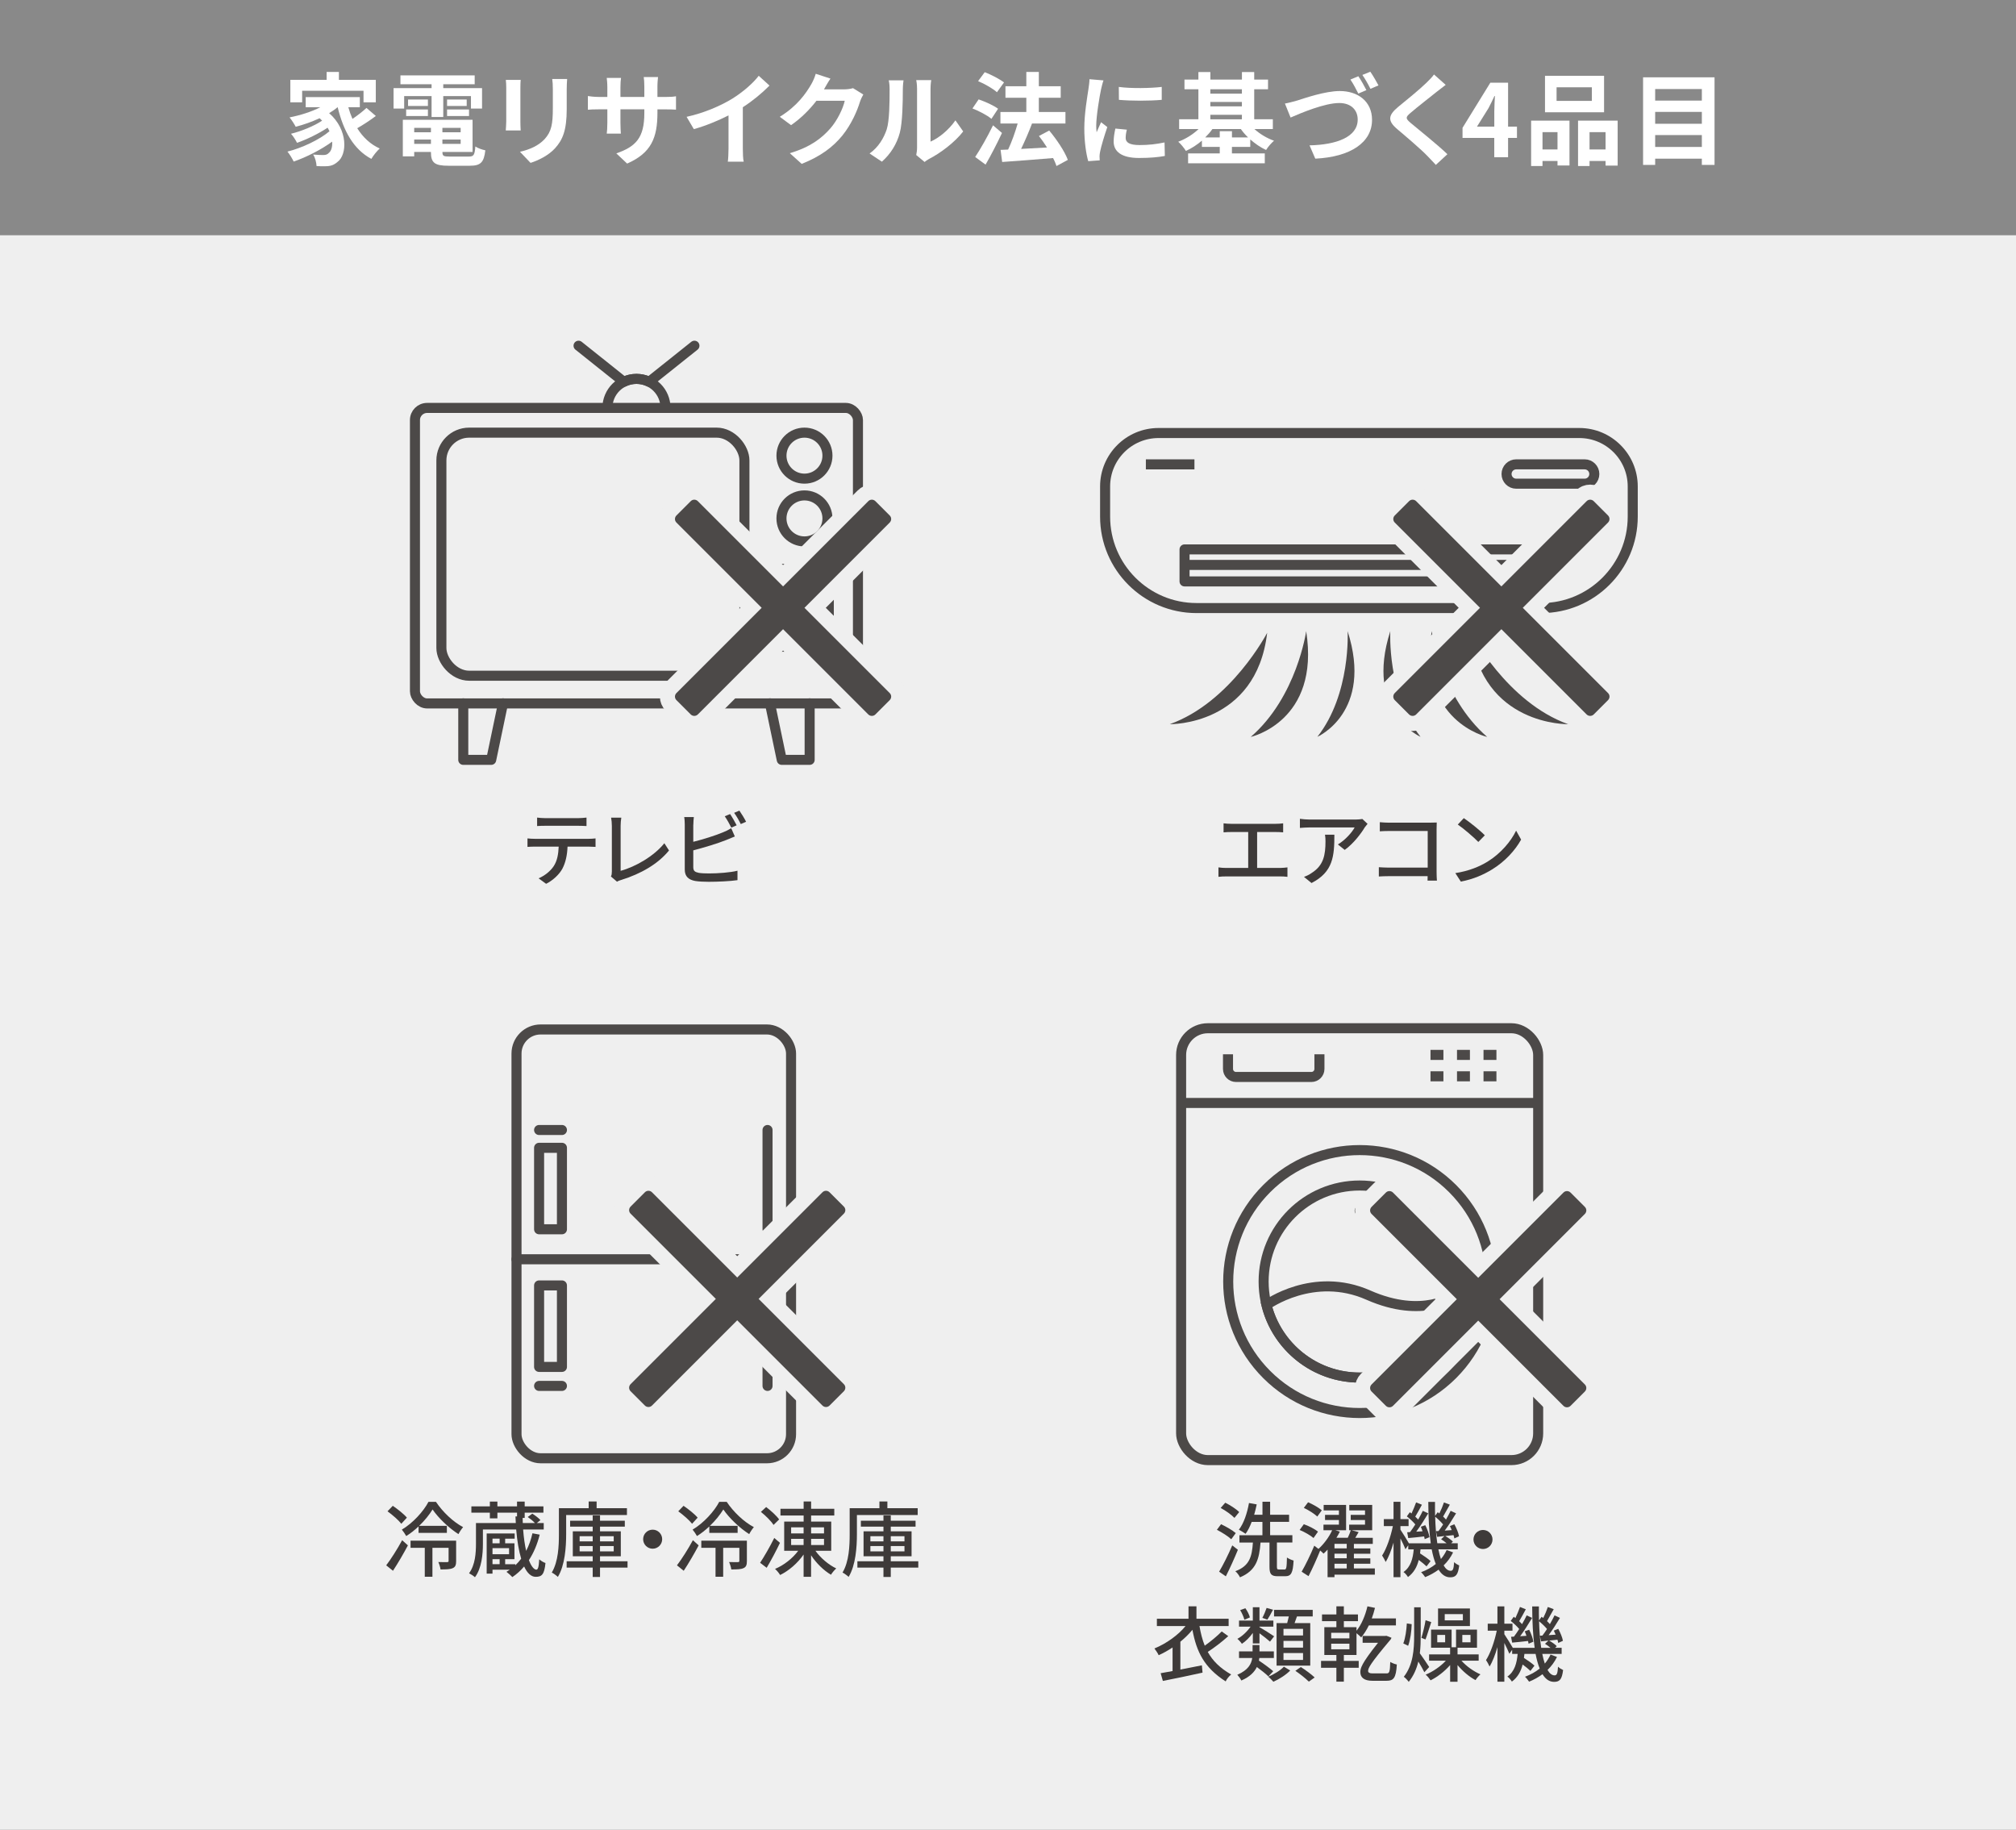 <?xml version="1.0" encoding="UTF-8"?><svg id="_レイヤー_2" xmlns="http://www.w3.org/2000/svg" viewBox="0 0 540 490"><rect x="0" y="0" width="540" height="490" fill="#808080" stroke="none"/><defs><style>.cls-1{fill:#fff;}.cls-2{stroke-miterlimit:10;}.cls-2,.cls-3,.cls-4{stroke:#4c4948;stroke-width:2.69px;}.cls-2,.cls-3,.cls-4,.cls-5{fill:none;}.cls-6{fill:#3e3a39;}.cls-3{stroke-linecap:round;}.cls-3,.cls-4{stroke-linejoin:round;}.cls-7{fill:#898989;}.cls-8{fill:#4c4948;}.cls-9{fill:#efefef;}.cls-5{stroke:#efefef;stroke-width:8.07px;}</style></defs><g id="_レイヤー_1-2"><rect class="cls-7" y="0" width="540" height="63"/><g><path class="cls-1" d="M100.66,31.07c-1.54,1.16-3.4,2.38-4.97,3.27,1.49,2.38,3.48,4.29,6.02,5.43-.7,.62-1.73,1.89-2.24,2.78-4.8-2.56-7.48-7.53-9.02-13.82h-.05c-.67,.57-1.43,1.08-2.24,1.57,5.1,4.43,4.89,11.15,2.21,13.09-1,.86-1.89,1.13-3.29,1.13-.67,.03-1.51,0-2.29-.05-.05-.89-.32-2.19-.92-3.08,1.03,.08,1.89,.13,2.59,.13s1.19-.08,1.62-.57c.62-.49,1-1.59,.89-3.02-2.94,2.16-6.94,4.18-10.31,5.34-.38-.81-1.08-1.97-1.67-2.67,3.89-.97,8.58-3.18,11.26-5.45-.16-.32-.32-.65-.51-.95-2.29,1.54-5.61,3.16-8.18,4.05-.35-.7-1.03-1.81-1.62-2.43,2.73-.65,6.32-2.13,8.34-3.51-.22-.22-.43-.43-.67-.65-2.05,.95-4.26,1.73-6.4,2.29-.32-.62-1.13-1.89-1.65-2.51,2.89-.57,5.88-1.51,8.26-2.73h-3.94v-2.7h14.5v2.7h-3.08c.3,1.08,.67,2.13,1.11,3.13,1.35-.92,2.78-2.02,3.75-2.94l2.51,2.16Zm-19.73-3.67h-3.16v-6.02h9.72v-2.11h3.29v2.11h9.88v6.02h-3.29v-3.1h-16.44v3.1Z"/><path class="cls-1" d="M108.25,29.08h-2.83v-5.48h10.18v-1.03h-8.34v-2.38h19.89v2.38h-8.42v1.03h10.39v5.48h-2.97v-3.35h-7.42v5.61h-3.13v-5.61h-7.34v3.35Zm17.3,12.85c1.35,0,1.59-.41,1.78-2.7,.65,.46,1.86,.86,2.67,1.03-.38,3.24-1.24,4.13-4.18,4.13h-5.67c-3.7,0-4.72-.78-4.72-3.62v-.08h-4.48v1.19h-3.05v-9.8h18.68v8.61h-8.07v.08c0,1,.3,1.16,1.94,1.16h5.1Zm-16.76-12.61h5.83v1.75h-5.83v-1.75Zm5.83-.94h-5.32v-1.73h5.32v1.73Zm-3.67,5.86v1.19h4.48v-1.19h-4.48Zm4.48,4.29v-1.16h-4.48v1.16h4.48Zm7.96-4.29h-4.89v1.19h4.89v-1.19Zm0,4.29v-1.16h-4.89v1.16h4.89Zm1.62-11.88v1.73h-5.26v-1.73h5.26Zm-5.26,2.67h5.88v1.75h-5.88v-1.75Z"/><path class="cls-1" d="M139.47,21.41c-.05,.59-.08,1.19-.08,2.05v9.12c0,.67,.03,1.73,.08,2.35h-4c.03-.51,.13-1.57,.13-2.38v-9.1c0-.51-.03-1.46-.11-2.05h3.97Zm12.44-.24c-.05,.76-.11,1.62-.11,2.7v5.34c0,5.8-1.13,8.29-3.13,10.5-1.78,1.97-4.59,3.29-6.56,3.91l-2.83-2.97c2.7-.62,4.97-1.65,6.61-3.4,1.83-2.02,2.19-4.05,2.19-8.26v-5.13c0-1.08-.05-1.94-.16-2.7h3.99Z"/><path class="cls-1" d="M178.1,25.97c1.43,0,2.24-.05,2.97-.19v3.59c-.59-.05-1.54-.08-2.97-.08h-2v.89c0,6.69-1.62,10.77-8.12,13.63l-2.89-2.73c5.21-1.81,7.5-4.16,7.5-10.77v-1.03h-6.4v3.67c0,1.19,.08,2.29,.11,2.83h-3.78c.08-.54,.16-1.62,.16-2.83v-3.67h-2.29c-1.35,0-2.32,.05-2.92,.11v-3.67c.49,.08,1.57,.24,2.92,.24h2.29v-2.67c0-1.03-.11-1.92-.16-2.43h3.83c-.08,.51-.16,1.38-.16,2.46v2.65h6.4v-2.83c0-1.08-.08-1.97-.16-2.51h3.83c-.05,.54-.16,1.43-.16,2.51v2.83h2Z"/><path class="cls-1" d="M198.97,39.76c0,1.19,.05,2.86,.24,3.54h-4.26c.11-.65,.19-2.35,.19-3.54v-8.85c-2.78,1.4-6.15,2.81-9.29,3.67l-1.94-3.29c4.72-1.03,9.26-3.02,12.28-4.89,2.73-1.7,5.53-4.1,7.04-6.1l2.89,2.62c-2.05,2.05-4.48,4.08-7.15,5.8v11.04Z"/><path class="cls-1" d="M231.24,25.32c-.3,.51-.67,1.27-.89,1.94-.73,2.4-2.27,5.99-4.7,9.02-2.56,3.13-5.83,5.59-10.91,7.61l-3.18-2.86c5.53-1.65,8.53-3.99,10.88-6.67,1.84-2.11,3.4-5.34,3.83-7.37h-7.58c-1.81,2.35-4.16,4.72-6.8,6.53l-3.02-2.24c4.72-2.89,7.07-6.37,8.42-8.69,.4-.67,.97-1.92,1.21-2.83l3.94,1.29c-.65,.95-1.32,2.16-1.65,2.75l-.08,.13h5.43c.84,0,1.73-.13,2.35-.32l2.75,1.7Z"/><path class="cls-1" d="M232.92,41.11c2.38-1.67,3.83-4.16,4.59-6.45,.75-2.32,.78-7.42,.78-10.69,0-1.08-.08-1.81-.24-2.46h3.97c-.03,.11-.19,1.32-.19,2.43,0,3.18-.08,8.88-.81,11.61-.81,3.05-2.48,5.7-4.8,7.75l-3.29-2.19Zm12.5,.41c.11-.51,.22-1.27,.22-2v-15.74c0-1.21-.19-2.24-.22-2.32h4.02c-.03,.08-.19,1.13-.19,2.35v14.12c2.19-.95,4.86-3.08,6.67-5.7l2.08,2.97c-2.24,2.92-6.13,5.83-9.15,7.37-.57,.3-.84,.54-1.19,.81l-2.24-1.86Z"/><path class="cls-1" d="M265.56,31.83c-1.08-.92-3.32-2.11-5.08-2.78l1.65-2.43c1.73,.59,4.05,1.62,5.21,2.51l-1.78,2.7Zm2.83,3.78c-1.32,2.81-2.89,5.88-4.4,8.48l-2.78-2.05c1.35-2.02,3.27-5.37,4.78-8.48l2.4,2.05Zm-1.35-10.91c-1.05-.95-3.27-2.24-5.05-2.97l1.78-2.4c1.73,.67,3.99,1.84,5.16,2.75l-1.89,2.62Zm15.95,19.76c-.22-.62-.51-1.38-.92-2.13-4.89,.43-9.99,.78-13.63,1.05l-.43-3.24,2.02-.08c.97-2.05,1.92-4.72,2.56-6.99h-4.62v-3.08h6.94v-3.81h-5.59v-3.08h5.59v-3.83h3.35v3.83h5.86v3.08h-5.86v3.81h7.13v3.08h-9.07l.11,.03c-.86,2.27-1.94,4.75-2.92,6.78,2.16-.11,4.56-.24,6.94-.38-.67-1.08-1.43-2.13-2.16-3.08l2.75-1.46c2,2.38,4.16,5.59,4.99,7.86l-3.05,1.65Z"/><path class="cls-1" d="M295.58,21.52c-.22,.54-.54,1.89-.65,2.38-.38,1.78-1.3,7.13-1.3,9.8,0,.51,.03,1.16,.11,1.73,.38-.94,.81-1.83,1.19-2.7l1.67,1.3c-.76,2.24-1.65,5.13-1.92,6.56-.08,.38-.16,.97-.16,1.24,.03,.3,.03,.73,.05,1.11l-3.08,.22c-.54-1.86-1.05-5.13-1.05-8.75,0-4.02,.81-8.53,1.11-10.58,.11-.76,.27-1.78,.27-2.62l3.75,.32Zm6.26,13.2c-.22,.86-.32,1.51-.32,2.24,0,1.19,1.03,1.89,3.72,1.89,2.4,0,4.37-.22,6.69-.7l.08,3.62c-1.73,.32-3.89,.54-6.91,.54-4.62,0-6.8-1.67-6.8-4.4,0-1.11,.19-2.24,.46-3.48l3.08,.3Zm9.34-11.44v3.46c-3.29,.3-8.12,.3-11.47,0l-.03-3.46c3.29,.46,8.61,.35,11.5,0Z"/><path class="cls-1" d="M336,34.56c1.43,1.29,3.32,2.46,5.26,3.13-.7,.57-1.67,1.7-2.13,2.48-1.46-.67-2.92-1.67-4.24-2.83v2h-4.91v1.75h8.8v2.64h-20.54v-2.64h8.48v-1.75h-4.78v-1.67c-1.32,1.11-2.78,2.08-4.29,2.75-.46-.76-1.38-1.89-2.05-2.46,1.97-.73,3.97-1.97,5.45-3.4h-5.21v-2.62h5.16v-8.04h-3.73v-2.59h3.73v-2.02h3.21v2.02h8.45v-2.02h3.29v2.02h3.7v2.59h-3.7v8.04h4.99v2.62h-4.94Zm-1.7,2.24c-.73-.7-1.38-1.46-1.94-2.24h-7.61c-.54,.78-1.21,1.54-1.92,2.24h3.89v-1.67h3.27v1.67h4.32Zm-10.1-12.9v1.19h8.45v-1.19h-8.45Zm0,4.59h8.45v-1.19h-8.45v1.19Zm0,3.46h8.45v-1.21h-8.45v1.21Z"/><path class="cls-1" d="M347.48,26.92c2.05-.65,7.48-2.54,11.39-2.54,4.83,0,8.64,2.75,8.64,7.72,0,6.05-5.75,9.93-15.2,10.39l-1.54-3.56c7.23-.16,12.9-2.24,12.9-6.91,0-2.51-1.73-4.43-4.94-4.43-3.94,0-10.23,2.67-13.04,3.89l-1.51-3.75c.97-.16,2.32-.54,3.29-.81Zm18.52-2.78l-2.16,.92c-.57-1.11-1.4-2.73-2.13-3.75l2.13-.89c.7,1,1.65,2.7,2.16,3.72Zm3.24-1.27l-2.16,.92c-.54-1.11-1.43-2.7-2.16-3.72l2.13-.86c.7,1,1.7,2.73,2.19,3.67Z"/><path class="cls-1" d="M387.24,22.73c-.84,.62-1.73,1.32-2.35,1.81-1.73,1.4-5.26,4.13-7.04,5.67-1.43,1.21-1.4,1.51,.05,2.75,2,1.7,7.15,5.78,9.8,8.34l-3.1,2.86c-.76-.84-1.59-1.67-2.35-2.48-1.46-1.54-5.53-5.02-7.99-7.1-2.65-2.24-2.43-3.72,.24-5.94,2.08-1.7,5.75-4.67,7.56-6.45,.76-.73,1.62-1.62,2.05-2.24l3.13,2.78Z"/><path class="cls-1" d="M406.33,36.93h-2.38v5.18h-3.7v-5.18h-8.5v-2.7l7.45-12.09h4.75v11.77h2.38v3.02Zm-6.07-3.02v-4.08c0-1.16,.11-2.97,.16-4.13h-.11c-.49,1.05-1.03,2.16-1.59,3.24l-3.1,4.97h4.64Z"/><path class="cls-1" d="M410.12,32.31h10.28v12.01h-3.21v-1.21h-4.02v1.35h-3.05v-12.15Zm3.05,3.08v4.64h4.02v-4.64h-4.02Zm16.49-5.32h-15.82v-9.77h15.82v9.77Zm-3.27-6.69h-9.45v3.64h9.45v-3.64Zm6.91,8.93v12.04h-3.24v-1.24h-4.29v1.35h-3.08v-12.15h10.61Zm-3.24,7.72v-4.64h-4.29v4.64h4.29Z"/><path class="cls-1" d="M459.25,20.71v23.46h-3.4v-1.67h-12.5v1.67h-3.24V20.71h19.14Zm-15.9,3.13v3.1h12.5v-3.1h-12.5Zm0,6.13v3.18h12.5v-3.18h-12.5Zm12.5,9.39v-3.19h-12.5v3.19h12.5Z"/></g><rect class="cls-9" y="63" width="540" height="427"/><g><g><path class="cls-3" d="M162.7,109.25c0-4.3,3.48-7.78,7.78-7.78s7.78,3.48,7.78,7.78"/><path class="cls-3" d="M154.97,92.59l12.12,9.67c1.03-.5,2.18-.79,3.4-.79s2.37,.29,3.4,.79l12.12-9.67"/><g><rect class="cls-3" x="111.15" y="109.25" width="118.66" height="79.14" rx="3.25" ry="3.25"/><rect class="cls-3" x="118.23" y="115.87" width="81.17" height="65.1" rx="7.44" ry="7.44"/></g><circle class="cls-3" cx="215.48" cy="122.03" r="6.16"/><circle class="cls-3" cx="215.48" cy="138.84" r="6.16"/><rect class="cls-3" x="208.97" y="152.36" width="13.03" height="4.26"/><rect class="cls-3" x="208.97" y="160.65" width="13.03" height="4.26"/><rect class="cls-3" x="208.97" y="168.94" width="13.03" height="4.26"/><polyline class="cls-3" points="124.09 188.36 124.09 203.5 131.57 203.5 134.74 188.36"/><polyline class="cls-3" points="206.23 188.36 209.4 203.5 216.87 203.5 216.87 188.36"/></g><g><path class="cls-6" d="M143.28,224.65h14.39c.46,0,1.3-.04,1.85-.11v2.27c-.51-.04-1.28-.07-1.85-.07h-5.65c-.09,2.33-.53,4.27-1.36,5.87-.79,1.5-2.46,3.12-4.38,4.09l-2.02-1.47c1.63-.68,3.19-1.94,4.07-3.28,.95-1.47,1.23-3.23,1.32-5.21h-6.36c-.66,0-1.41,.02-2,.07v-2.27c.62,.07,1.32,.11,2,.11Zm2.73-5.54h8.89c.68,0,1.5-.07,2.2-.15v2.27c-.7-.04-1.52-.07-2.2-.07h-8.87c-.73,0-1.54,.02-2.16,.07v-2.27c.66,.09,1.43,.15,2.13,.15Z"/><path class="cls-6" d="M163.89,233.5v-12.3c0-.7-.09-1.72-.2-2.22h2.73c-.11,.68-.18,1.47-.18,2.2v12.04c3.94-1.06,8.93-3.92,11.71-7.39l1.25,1.94c-2.93,3.59-7.48,6.25-12.83,7.9-.26,.09-.68,.2-1.1,.46l-1.63-1.39c.22-.44,.24-.77,.24-1.23Z"/><path class="cls-6" d="M185.7,220.85v4.6c2.6-.64,5.9-1.67,8.03-2.57,.73-.29,1.41-.62,2.13-1.08l.97,2.22c-.73,.29-1.61,.68-2.31,.95-2.35,.95-6.05,2.05-8.82,2.77v4.49c0,1.06,.46,1.32,1.5,1.54,.66,.11,1.69,.15,2.75,.15,2.31,0,5.76-.24,7.59-.73v2.53c-2,.29-5.3,.44-7.72,.44-1.36,0-2.68-.07-3.61-.22-1.78-.33-2.79-1.21-2.79-3.06v-12.04c0-.53-.04-1.43-.15-2.02h2.58c-.07,.59-.13,1.39-.13,2.02Zm11.62,.18l-1.43,.62c-.44-.88-1.17-2.2-1.76-3.04l1.43-.59c.55,.79,1.32,2.16,1.76,3.01Zm2.53-.95l-1.43,.62c-.46-.95-1.17-2.2-1.78-3.01l1.41-.59c.57,.81,1.41,2.18,1.8,2.99Z"/></g><g><path class="cls-5" d="M215.48,162.78l22.83-22.83c.53-.53,.53-1.38,0-1.9l-3.83-3.83c-.53-.53-1.38-.53-1.9,0l-22.83,22.83-22.83-22.83c-.53-.53-1.38-.53-1.9,0l-3.83,3.83c-.53,.53-.53,1.38,0,1.9l22.83,22.83-22.83,22.83c-.53,.53-.53,1.38,0,1.9l3.83,3.83c.26,.26,.61,.39,.95,.39s.69-.13,.95-.39l22.83-22.83,22.83,22.83c.26,.26,.61,.39,.95,.39s.69-.13,.95-.39l3.83-3.83c.53-.53,.53-1.38,0-1.9l-22.83-22.83Z"/><path class="cls-8" d="M215.48,162.78l22.83-22.83c.53-.53,.53-1.38,0-1.9l-3.83-3.83c-.53-.53-1.38-.53-1.9,0l-22.83,22.83-22.83-22.83c-.53-.53-1.38-.53-1.9,0l-3.83,3.83c-.53,.53-.53,1.38,0,1.9l22.83,22.83-22.83,22.83c-.53,.53-.53,1.38,0,1.9l3.83,3.83c.26,.26,.61,.39,.95,.39s.69-.13,.95-.39l22.83-22.83,22.83,22.83c.26,.26,.61,.39,.95,.39s.69-.13,.95-.39l3.83-3.83c.53-.53,.53-1.38,0-1.9l-22.83-22.83Z"/></g></g><g><g><g><g><path class="cls-4" d="M310.33,115.97h112.7c7.9,0,14.31,6.41,14.31,14.31v8.08c0,13.51-10.97,24.49-24.49,24.49h-92.35c-13.51,0-24.49-10.97-24.49-24.49v-8.08c0-7.9,6.41-14.31,14.31-14.31Z"/><rect class="cls-4" x="317.29" y="147.14" width="98.79" height="8.57"/><line class="cls-4" x1="306.93" y1="124.36" x2="319.94" y2="124.36"/><path class="cls-4" d="M424.46,129.54h-18.33c-1.43,0-2.59-1.16-2.59-2.59h0c0-1.43,1.16-2.59,2.59-2.59h18.33c1.43,0,2.59,1.16,2.59,2.59h0c0,1.43-1.16,2.59-2.59,2.59Z"/></g><line class="cls-4" x1="317.77" y1="151.29" x2="415.71" y2="151.29"/></g><g><g><path class="cls-8" d="M339.42,169.48s-9.71,18.62-26.09,24.47c0,0,23.14,.47,26.09-24.47Z"/><path class="cls-8" d="M349.87,169.03s-2.47,17.6-14.85,28.33c0,0,18.64-4.16,14.85-28.33Z"/><path class="cls-8" d="M360.97,169.03s.93,16.81-8.1,28.3c0,0,15.05-6.59,8.1-28.3Z"/></g><g><path class="cls-8" d="M393.95,169.48s9.71,18.62,26.09,24.47c0,0-23.14,.47-26.09-24.47Z"/><path class="cls-8" d="M383.5,169.03s2.47,17.6,14.85,28.33c0,0-18.64-4.16-14.85-28.33Z"/><path class="cls-8" d="M372.4,169.03s-.93,16.81,8.1,28.3c0,0-15.05-6.59-8.1-28.3Z"/></g></g></g><g><path class="cls-6" d="M329.68,220.63h12.04c.68,0,1.39-.04,1.98-.13v2.42c-.62-.07-1.34-.09-1.98-.09h-4.99v9.62h6.21c.7,0,1.34-.09,1.91-.15v2.53c-.59-.09-1.45-.11-1.91-.11h-14.52c-.64,0-1.34,.02-2.05,.11v-2.53c.66,.11,1.41,.15,2.05,.15h5.92v-9.62h-4.64c-.48,0-1.39,.02-1.96,.09v-2.42c.57,.09,1.45,.13,1.96,.13Z"/><path class="cls-6" d="M365.58,221.55c-.95,1.61-3.04,4.4-5.39,6.07l-1.83-1.47c1.94-1.12,3.85-3.3,4.49-4.55h-12.06c-.88,0-1.65,.07-2.6,.13v-2.44c.81,.11,1.72,.2,2.6,.2h12.3c.48,0,1.47-.07,1.83-.15l1.39,1.3c-.2,.24-.55,.66-.73,.92Zm-14.28,14.94l-2.02-1.65c.64-.22,1.41-.57,2.11-1.08,3.15-2.02,3.65-4.8,3.65-8.45,0-.59-.02-1.12-.13-1.76h2.51c0,5.74-.33,9.97-6.12,12.94Z"/><path class="cls-6" d="M372.14,220.32h10.94c.59,0,1.36-.02,1.76-.04-.02,.48-.04,1.28-.04,1.85v11.38c0,.77,.04,1.85,.09,2.33h-2.51c0-.31,.02-.73,.02-1.19h-10.43c-.9,0-2,.04-2.64,.09v-2.49c.64,.04,1.61,.11,2.55,.11h10.54v-9.81h-10.28c-.86,0-1.98,.04-2.55,.09v-2.44c.77,.07,1.83,.13,2.55,.13Z"/><path class="cls-6" d="M398.47,230.75c3.54-2.18,6.29-5.48,7.63-8.29l1.34,2.4c-1.58,2.86-4.29,5.85-7.72,7.96-2.22,1.36-5.02,2.66-8.43,3.28l-1.47-2.27c3.67-.55,6.54-1.78,8.65-3.08Zm-.75-7.04l-1.74,1.78c-1.14-1.17-3.87-3.56-5.5-4.66l1.61-1.72c1.54,1.03,4.4,3.32,5.63,4.6Z"/></g><g><path class="cls-5" d="M407.89,162.78l22.83-22.83c.53-.53,.53-1.38,0-1.9l-3.83-3.83c-.53-.53-1.38-.53-1.9,0l-22.83,22.83-22.83-22.83c-.53-.53-1.38-.53-1.9,0l-3.83,3.83c-.53,.53-.53,1.38,0,1.9l22.83,22.83-22.83,22.83c-.53,.53-.53,1.38,0,1.9l3.83,3.83c.26,.26,.61,.39,.95,.39s.69-.13,.95-.39l22.83-22.83,22.83,22.83c.26,.26,.61,.39,.95,.39s.69-.13,.95-.39l3.83-3.83c.53-.53,.53-1.38,0-1.9l-22.83-22.83Z"/><path class="cls-8" d="M407.89,162.78l22.83-22.83c.53-.53,.53-1.38,0-1.9l-3.83-3.83c-.53-.53-1.38-.53-1.9,0l-22.83,22.83-22.83-22.83c-.53-.53-1.38-.53-1.9,0l-3.83,3.83c-.53,.53-.53,1.38,0,1.9l22.83,22.83-22.83,22.83c-.53,.53-.53,1.38,0,1.9l3.83,3.83c.26,.26,.61,.39,.95,.39s.69-.13,.95-.39l22.83-22.83,22.83,22.83c.26,.26,.61,.39,.95,.39s.69-.13,.95-.39l3.83-3.83c.53-.53,.53-1.38,0-1.9l-22.83-22.83Z"/></g></g><g><g><rect class="cls-3" x="138.35" y="275.71" width="73.54" height="114.84" rx="6.45" ry="6.45"/><line class="cls-3" x1="138.35" y1="337.25" x2="211.89" y2="337.25"/><rect class="cls-3" x="144.4" y="307.4" width="6.12" height="21.82"/><rect class="cls-3" x="144.4" y="344.26" width="6.12" height="21.82"/><line class="cls-3" x1="144.4" y1="302.63" x2="150.52" y2="302.63"/><line class="cls-3" x1="144.4" y1="371.17" x2="150.52" y2="371.17"/><line class="cls-3" x1="205.59" y1="302.63" x2="205.59" y2="329.22"/><line class="cls-3" x1="205.59" y1="344.26" x2="205.59" y2="371.17"/></g><g><path class="cls-6" d="M103.45,419.22c1.21-1.58,2.95-4.29,4.27-6.73l1.54,1.39c-1.19,2.24-2.66,4.77-4,6.8l-1.8-1.45Zm4.05-11.13c-.75-.97-2.38-2.38-3.7-3.34l1.41-1.47c1.32,.9,3.01,2.24,3.78,3.17l-1.5,1.65Zm9.29-5.85c1.78,2.68,4.64,5.39,7.26,6.75-.42,.48-.92,1.23-1.25,1.87-2.55-1.61-5.37-4.31-6.93-6.6-.86,1.39-2.09,2.95-3.59,4.38h7.42v1.89h-7.59v-1.72c-1.01,.95-2.13,1.85-3.3,2.57-.26-.48-.77-1.25-1.17-1.72,2.97-1.76,5.83-4.93,7.13-7.44h2.02Zm5.39,15.84c0,.99-.18,1.58-.9,1.89-.7,.33-1.76,.35-3.28,.35-.07-.59-.33-1.41-.59-1.98,1.1,.04,2.07,.02,2.35,.02,.33-.02,.4-.09,.4-.33v-3.5h-4.33v7.75h-2.05v-7.75h-3.81v-1.91h12.21v5.46Z"/><path class="cls-6" d="M144.57,410.99c-.66,2.62-1.63,4.91-2.9,6.84,.64,1.69,1.39,2.55,2,2.55,.42-.02,.64-.62,.77-2.77,.46,.4,1.17,.84,1.67,.99-.31,3.12-1.01,3.7-2.62,3.7-1.21,0-2.27-.97-3.1-2.77-.92,1.1-1.98,2.05-3.15,2.84-.33-.35-1.12-1.08-1.58-1.41,.31-.18,.62-.37,.9-.57h-4.64v1.06h-1.56v-10.76h7.5v1.39h-2.55v1.25h2.49v4.25h-2.49v1.34h2.73v.29c.57-.55,1.08-1.12,1.56-1.76-.62-2.07-1.08-4.71-1.34-7.83h-8.91v3.81c0,2.75-.31,6.54-2.13,8.98-.33-.33-1.17-.86-1.58-1.06,1.67-2.27,1.85-5.48,1.85-7.94v-5.52h10.67c-.04-.57-.07-1.17-.09-1.76h.42v-1.01h-5.26v1.52h-2.02v-1.52h-4.95v-1.69h4.95v-1.28h2.02v1.28h5.26v-1.28h2.05v1.28h5.02v1.69h-5.02v1.41h-.55c.02,.46,.02,.92,.04,1.36h3.24c-.46-.53-1.23-1.14-1.92-1.61l1.23-.9c.77,.48,1.74,1.21,2.18,1.74l-.97,.77h1.85v1.74h-5.52c.18,2.27,.46,4.16,.81,5.72,.73-1.41,1.3-2.97,1.69-4.71l1.96,.37Zm-12.65,1.08v1.25h1.91v-1.25h-1.91Zm4.44,2.55h-4.44v1.63h4.44v-1.63Zm-4.44,4.29h1.91v-1.34h-1.91v1.34Z"/><path class="cls-6" d="M151.65,405.75v5.13c0,3.41-.31,8.29-2.22,11.44-.35-.35-1.19-.95-1.63-1.17,1.76-2.95,1.91-7.17,1.91-10.28v-6.95h7.97v-1.8h2.13v1.8h8.12v1.83h-16.28Zm16.44,14.08h-7.37v2.51h-1.96v-2.51h-6.98v-1.69h6.98v-1.34h-5.33v-6.69h5.33v-1.25h-6.05v-1.58h6.05v-1.41h1.96v1.41h6.64v1.58h-6.64v1.25h5.57v6.69h-5.57v1.34h7.37v1.69Zm-12.83-7.02h3.5v-1.39h-3.5v1.39Zm3.5,2.68v-1.43h-3.5v1.43h3.5Zm1.96-4.07v1.39h3.67v-1.39h-3.67Zm3.67,2.64h-3.67v1.43h3.67v-1.43Z"/><path class="cls-6" d="M177.37,412.22c0,1.41-1.14,2.55-2.55,2.55s-2.55-1.14-2.55-2.55,1.14-2.55,2.55-2.55,2.55,1.14,2.55,2.55Z"/><path class="cls-6" d="M181.33,419.22c1.21-1.58,2.95-4.29,4.27-6.73l1.54,1.39c-1.19,2.24-2.66,4.77-4,6.8l-1.8-1.45Zm4.05-11.13c-.75-.97-2.38-2.38-3.7-3.34l1.41-1.47c1.32,.9,3.01,2.24,3.78,3.17l-1.5,1.65Zm9.29-5.85c1.78,2.68,4.64,5.39,7.26,6.75-.42,.48-.92,1.23-1.25,1.87-2.55-1.61-5.37-4.31-6.93-6.6-.86,1.39-2.09,2.95-3.59,4.38h7.42v1.89h-7.59v-1.72c-1.01,.95-2.13,1.85-3.3,2.57-.26-.48-.77-1.25-1.17-1.72,2.97-1.76,5.83-4.93,7.13-7.44h2.02Zm5.39,15.84c0,.99-.18,1.58-.9,1.89-.7,.33-1.76,.35-3.28,.35-.07-.59-.33-1.41-.59-1.98,1.1,.04,2.07,.02,2.35,.02,.33-.02,.4-.09,.4-.33v-3.5h-4.33v7.75h-2.05v-7.75h-3.81v-1.91h12.21v5.46Z"/><path class="cls-6" d="M208.92,413.21c-1.06,2.2-2.38,4.69-3.56,6.67l-1.76-1.34c1.06-1.61,2.62-4.27,3.79-6.65l1.54,1.32Zm-1.72-4.8c-.62-1.01-2.11-2.49-3.39-3.5l1.41-1.3c1.25,.95,2.77,2.31,3.48,3.32l-1.5,1.47Zm11.22,6.91c1.36,1.94,3.54,3.76,5.57,4.73-.44,.4-1.08,1.14-1.41,1.69-1.94-1.14-3.92-3.08-5.33-5.21v5.76h-2v-5.96c-1.61,2.31-3.92,4.33-6.29,5.48-.29-.51-.92-1.25-1.36-1.63,2.35-.97,4.73-2.84,6.21-4.86h-3.76v-7.81h5.21v-1.63h-6.21v-1.8h6.21v-1.96h2v1.96h6.21v1.8h-6.21v1.63h5.39v7.81h-4.22Zm-6.51-4.64h3.34v-1.63h-3.34v1.63Zm0,3.1h3.34v-1.65h-3.34v1.65Zm5.35-4.73v1.63h3.46v-1.63h-3.46Zm3.46,3.08h-3.46v1.65h3.46v-1.65Z"/><path class="cls-6" d="M229.53,405.75v5.13c0,3.41-.31,8.29-2.22,11.44-.35-.35-1.19-.95-1.63-1.17,1.76-2.95,1.91-7.17,1.91-10.28v-6.95h7.97v-1.8h2.13v1.8h8.12v1.83h-16.28Zm16.44,14.08h-7.37v2.51h-1.96v-2.51h-6.98v-1.69h6.98v-1.34h-5.33v-6.69h5.33v-1.25h-6.05v-1.58h6.05v-1.41h1.96v1.41h6.64v1.58h-6.64v1.25h5.57v6.69h-5.57v1.34h7.37v1.69Zm-12.83-7.02h3.5v-1.39h-3.5v1.39Zm3.5,2.68v-1.43h-3.5v1.43h3.5Zm1.96-4.07v1.39h3.67v-1.39h-3.67Zm3.67,2.64h-3.67v1.43h3.67v-1.43Z"/></g><g><path class="cls-5" d="M203.2,347.87l22.83-22.83c.53-.53,.53-1.38,0-1.9l-3.83-3.83c-.53-.53-1.38-.53-1.9,0l-22.83,22.83-22.83-22.83c-.53-.53-1.38-.53-1.9,0l-3.83,3.83c-.53,.53-.53,1.38,0,1.9l22.83,22.83-22.83,22.83c-.53,.53-.53,1.38,0,1.9l3.83,3.83c.26,.26,.61,.39,.95,.39s.69-.13,.95-.39l22.83-22.83,22.83,22.83c.26,.26,.61,.39,.95,.39s.69-.13,.95-.39l3.83-3.83c.53-.53,.53-1.38,0-1.9l-22.83-22.83Z"/><path class="cls-8" d="M203.2,347.87l22.83-22.83c.53-.53,.53-1.38,0-1.9l-3.83-3.83c-.53-.53-1.38-.53-1.9,0l-22.83,22.83-22.83-22.83c-.53-.53-1.38-.53-1.9,0l-3.83,3.83c-.53,.53-.53,1.38,0,1.9l22.83,22.83-22.83,22.83c-.53,.53-.53,1.38,0,1.9l3.83,3.83c.26,.26,.61,.39,.95,.39s.69-.13,.95-.39l22.83-22.83,22.83,22.83c.26,.26,.61,.39,.95,.39s.69-.13,.95-.39l3.83-3.83c.53-.53,.53-1.38,0-1.9l-22.83-22.83Z"/></g></g><g><g><rect class="cls-2" x="316.37" y="275.38" width="95.64" height="115.66" rx="7.16" ry="7.16"/><g><g><line class="cls-4" x1="386.63" y1="282.52" x2="383.17" y2="282.52"/><line class="cls-4" x1="393.73" y1="282.52" x2="390.27" y2="282.52"/><line class="cls-4" x1="386.63" y1="288.25" x2="383.17" y2="288.25"/><line class="cls-4" x1="393.73" y1="288.25" x2="390.27" y2="288.25"/></g><line class="cls-4" x1="400.83" y1="282.52" x2="397.37" y2="282.52"/><line class="cls-4" x1="400.83" y1="288.25" x2="397.37" y2="288.25"/></g><line class="cls-2" x1="412.02" y1="295.39" x2="316.37" y2="295.39"/><path class="cls-2" d="M328.93,282.35v3.93c0,1.19,.96,2.15,2.15,2.15h20.19c1.19,0,2.15-.96,2.15-2.15v-3.93"/><circle class="cls-2" cx="364.19" cy="343.22" r="35.21" transform="translate(-136.02 358.05) rotate(-45)"/><path class="cls-2" d="M364.19,368.93c12.91,0,23.6-9.52,25.43-21.92-.04,.03-8.38,6.34-23.1-.16-14.74-6.51-27.26,2.64-27.28,2.65,2.8,11.16,12.9,19.43,24.94,19.43Z"/><circle class="cls-2" cx="364.19" cy="343.22" r="25.72"/><path class="cls-3" d="M383.17,343.22c0-10.48-8.5-18.98-18.98-18.98"/></g><g><path class="cls-6" d="M329.8,412.24c-.79-.77-2.49-1.85-3.85-2.53l1.12-1.5c1.36,.64,3.08,1.63,3.94,2.38l-1.21,1.65Zm1.78,2.82c-.95,2.33-2.16,4.99-3.23,7.11l-1.8-1.25c1.01-1.67,2.44-4.51,3.52-7.04l1.52,1.19Zm-.92-8.54c-.77-.81-2.35-1.96-3.7-2.66l1.23-1.41c1.3,.64,2.95,1.69,3.74,2.51l-1.28,1.56Zm13.4,13.82c.51,0,.59-.46,.66-3.21,.44,.33,1.25,.66,1.78,.81-.18,3.3-.64,4.2-2.24,4.2h-2c-1.78,0-2.22-.59-2.22-2.55v-6.47h-2.4c-.33,4.44-1.19,7.52-5.5,9.31-.24-.51-.79-1.28-1.25-1.63,3.85-1.43,4.45-3.96,4.71-7.68h-3.61v-1.96h6.16v-3.57h-2.88c-.46,1.23-1.01,2.33-1.63,3.19-.42-.29-1.3-.86-1.8-1.1,1.32-1.69,2.22-4.42,2.71-7.15l2.07,.37c-.2,.95-.42,1.87-.68,2.77h2.22v-3.48h2.05v3.48h5.08v1.91h-5.08v3.57h5.96v1.96h-4.14v6.47c0,.64,.09,.75,.57,.75h1.47Z"/><path class="cls-6" d="M351.84,411.91c-.77-.68-2.4-1.63-3.72-2.16l1.12-1.54c1.32,.46,2.97,1.3,3.79,2l-1.19,1.69Zm16.39,9.81h-10.78v.68h-1.85v-7.39c-.35,.4-.7,.75-1.08,1.08-.22-.24-.57-.57-.9-.84-.92,2.27-2.07,4.84-3.12,6.87l-1.85-1.19c.99-1.69,2.35-4.47,3.39-6.97l1.12,.86c1.47-1.3,2.93-3.32,3.67-5h-2.33v-1.5h4.14v-1.23h-3.72v-1.39h3.72v-1.19h-4.09v-1.47h6.01v6.78h-2.9l1.23,.37c-.26,.55-.57,1.1-.92,1.65h3.04c.31-.68,.64-1.43,.81-2.02h-.44v-1.5h4.25v-1.23h-3.83v-1.39h3.83v-1.19h-4.22v-1.47h6.14v6.78h-5.52l1.89,.51c-.31,.51-.59,1.03-.9,1.52h4.69v1.63h-5.06v1.21h4.4v1.43h-4.4v1.23h4.4v1.45h-4.4v1.25h5.61v1.67Zm-15.38-15.56c-.75-.73-2.33-1.72-3.61-2.33l1.14-1.5c1.25,.53,2.88,1.45,3.67,2.16l-1.21,1.67Zm7.88,7.3h-3.28v1.21h3.28v-1.21Zm0,2.64h-3.28v1.23h3.28v-1.23Zm-3.28,3.94h3.28v-1.25h-3.28v1.25Z"/><path class="cls-6" d="M389.22,415.76c-.64,1.32-1.47,2.46-2.53,3.48,.55,.95,1.19,1.45,1.89,1.45,.59,0,.81-.48,.92-2.33,.35,.37,.97,.73,1.36,.9-.31,2.46-.88,3.17-2.42,3.17-1.28,0-2.29-.75-3.1-2.05-1.08,.79-2.27,1.47-3.59,2-.24-.35-.73-.99-1.1-1.32,1.5-.55,2.82-1.28,3.94-2.2-.46-1.1-.81-2.42-1.1-3.92h-2.99c-.04,.37-.09,.73-.13,1.08,1.03,.66,2.2,1.47,2.82,2.07l-1.08,1.41c-.46-.46-1.28-1.12-2.09-1.72-.46,1.85-1.32,3.43-2.88,4.58-.26-.42-.77-1.08-1.21-1.34,1.96-1.36,2.53-3.65,2.75-6.07h-1.47v-1.1l-.75,1.06c-.26-.68-.81-1.87-1.34-2.9v10.38h-1.85v-9.26c-.59,2.02-1.32,3.94-2.11,5.19-.22-.53-.66-1.3-.95-1.72,1.19-1.83,2.31-5.08,2.88-7.88h-2.42v-1.87h2.6v-4.64h1.85v4.64h2.18v1.87h-2.18v.95c.55,.79,1.83,2.88,2.27,3.65h5.85c-.46-3.21-.64-7.02-.66-11.09h1.8c-.02,1.28,0,2.53,.02,3.74l.7-.97c.15,.11,.29,.22,.44,.33,.46-.9,.95-2.09,1.23-2.95l1.58,.59c-.62,1.08-1.28,2.31-1.8,3.19,.29,.29,.57,.55,.77,.81,.48-.84,.92-1.65,1.25-2.35l1.45,.68c-.9,1.5-2.02,3.26-3.04,4.62l1.87-.13c-.15-.37-.31-.75-.48-1.08l1.19-.48c.57,1.03,1.12,2.35,1.25,3.21l-1.25,.57c-.04-.26-.13-.57-.22-.88-.77,.09-1.52,.15-2.22,.24,.73,.42,1.61,1.03,2.05,1.5l-.46,.44h1.76v1.63h-5.19c.2,.97,.42,1.85,.68,2.6,.64-.75,1.14-1.56,1.54-2.42l1.72,.64Zm-11.53-5.44c.46-.59,.92-1.3,1.41-2.05-.55-.68-1.47-1.54-2.27-2.16l.81-1.12c.15,.11,.29,.22,.44,.35,.46-.95,.92-2.11,1.23-2.97l1.56,.62c-.59,1.08-1.23,2.31-1.78,3.19,.29,.26,.55,.55,.77,.79,.48-.84,.92-1.65,1.25-2.35l1.45,.68c-.95,1.58-2.13,3.46-3.21,4.91l1.69-.11c-.13-.42-.31-.84-.46-1.21l1.19-.42c.53,1.01,1.01,2.38,1.12,3.21l-1.28,.53c-.02-.22-.09-.46-.15-.73-1.52,.18-2.95,.33-4.25,.44l-.29-1.56,.75-.04Zm7.63-.29c.4-.51,.81-1.12,1.23-1.76-.53-.64-1.36-1.45-2.13-2.07,.07,2.64,.26,5.04,.57,7.11h2.49c-.44-.37-.99-.79-1.47-1.08l.92-.86-1.98,.22-.31-1.52,.68-.04Z"/><path class="cls-6" d="M399.78,412.3c0,1.41-1.14,2.55-2.55,2.55s-2.55-1.14-2.55-2.55,1.14-2.55,2.55-2.55,2.55,1.14,2.55,2.55Z"/><path class="cls-6" d="M328.99,438.19c-1.61,1.47-3.74,3.1-5.48,4.22,1.3,2.35,3.23,4.31,6.27,6.05-.55,.44-1.21,1.21-1.47,1.85-5.76-3.7-7.81-7.92-8.91-13.82-.92,1.12-2.02,2.2-3.23,3.19v7.46c1.85-.35,3.85-.75,5.76-1.14l.18,1.96c-3.72,.84-7.75,1.65-10.63,2.22l-.59-2.07c.9-.15,2-.35,3.19-.57v-6.32c-1.19,.79-2.44,1.5-3.72,2.07-.24-.53-.79-1.36-1.14-1.8,3.21-1.32,6.4-3.61,8.34-6.01h-7.68v-1.96h8.47v-3.32h2.13v3.32h8.62v1.96h-7.81c.33,1.94,.77,3.67,1.41,5.26,1.58-1.12,3.39-2.62,4.55-3.81l1.74,1.25Z"/><path class="cls-6" d="M339.74,448.97c-.66-.68-1.91-1.65-3.08-2.51-.66,1.34-1.87,2.62-4.16,3.61-.2-.46-.75-1.19-1.08-1.54,2.93-1.25,3.78-2.93,4-4.49h-3.54v-1.78h3.63v-1.69h1.85v1.69h3.85v1.78h-3.89c-.02,.24-.07,.46-.11,.7,1.32,.86,2.95,2.07,3.83,2.84l-1.3,1.39Zm-4.16-11.64c-.86,1.19-1.91,2.25-2.93,2.91-.26-.4-.81-1.01-1.21-1.34,1.28-.66,2.64-1.96,3.54-3.26h-3.1v-1.63h3.7v-3.56h1.78v3.56h3.72v1.63h-3.72v.15c.86,.46,3.32,2,3.92,2.44l-1.1,1.43c-.57-.53-1.8-1.5-2.82-2.24v2.71h-1.78v-2.79Zm-2.27-3.54c-.15-.7-.64-1.78-1.12-2.57l1.39-.51c.55,.77,1.06,1.78,1.21,2.46l-1.47,.62Zm7.68-2.68c-.53,.99-1.06,1.98-1.52,2.66l-1.34-.48c.4-.73,.88-1.89,1.14-2.66l1.72,.48Zm4.6,16.28c-1.1,1.14-2.95,2.33-4.51,3.01-.33-.4-.92-.99-1.36-1.36,1.56-.62,3.32-1.74,4.18-2.68l1.69,1.03Zm-.81-12.7c.15-.57,.31-1.21,.44-1.78h-3.96v-1.76h10.36v1.76h-4.22c-.22,.62-.44,1.23-.64,1.78h4.2v11.4h-9.02v-11.4h2.84Zm4.25,1.54h-5.24v1.78h5.24v-1.78Zm0,3.23h-5.24v1.8h5.24v-1.8Zm0,3.26h-5.24v1.83h5.24v-1.83Zm-.59,3.74c1.25,.79,2.86,1.98,3.7,2.79l-1.56,1.12c-.77-.79-2.35-2.05-3.61-2.9l1.47-1.01Z"/><path class="cls-6" d="M359.96,444.81h3.98v1.85h-3.98v3.72h-2v-3.72h-4.11v-1.85h4.11v-1.58h-3.23v-7.44h3.23v-1.61h-3.85v-1.8h3.85v-2.18h2v2.18h3.78v1.8h-3.78v1.61h3.39v.95c1.34-1.65,2.35-4.07,2.93-6.54l2.02,.42c-.24,.97-.53,1.92-.86,2.82h6.47v1.87h-7.26c-.59,1.23-1.3,2.33-2.05,3.21-.24-.26-.81-.77-1.25-1.12v5.83h-3.39v1.58Zm-3.39-6.03h4.88v-1.5h-4.88v1.5Zm0,2.93h4.88v-1.5h-4.88v1.5Zm14.87,6.45c.68,0,.88-.35,.95-3.06,.55,.31,1.19,.57,1.76,.68-.2,3.7-.92,4.36-2.75,4.36h-3.81c-2.22,0-3.21-.9-3.21-2.31,0-1.01,.2-2.18,4.73-7.86h-4.12v-1.83h5.92l.48-.04,1.34,.53c-.07,.11-.13,.29-.22,.42-5.66,6.69-6.05,7.75-6.05,8.47,0,.44,.42,.64,1.12,.64h3.85Z"/><path class="cls-6" d="M378.13,434.98c-.04,1.83-.37,4.27-.95,5.79l-1.3-.64c.55-1.34,.86-3.59,.95-5.35l1.3,.2Zm3.39,12.87c-.33-.7-.99-1.85-1.61-2.86-.46,1.94-1.25,3.79-2.57,5.44-.29-.42-.92-1.08-1.32-1.36,2.49-3.17,2.77-7.24,2.77-11.11v-7.5h1.76v7.5c0,1.58-.04,3.23-.24,4.82,.73,.99,2.18,3.15,2.51,3.67l-1.3,1.41Zm1.85-13.42c-.53,1.54-1.08,3.48-1.54,4.64l-1.1-.42c.4-1.28,.9-3.32,1.12-4.73l1.52,.51Zm8.1,10.34c1.32,1.5,3.3,2.88,5.08,3.65-.42,.35-1.03,1.06-1.32,1.54-1.67-.86-3.46-2.4-4.82-4.03v4.47h-1.98v-4.47c-1.45,1.67-3.43,3.21-5.24,4.09-.31-.46-.88-1.17-1.32-1.52,1.89-.77,4-2.2,5.41-3.74h-4.49v-1.69h5.63v-1.78h-5.1v-4.86h5.5v4.73h1.19v-4.73h5.61v4.86h-5.21v1.78h5.66v1.69h-4.6Zm-4.38-6.91h-2.11v1.98h2.11v-1.98Zm6.64-2.38h-8.54v-4.71h8.54v4.71Zm-1.89-3.19h-4.86v1.67h4.86v-1.67Zm-.15,7.55h2.2v-1.98h-2.2v1.98Z"/><path class="cls-6" d="M417.05,443.76c-.64,1.32-1.47,2.46-2.53,3.48,.55,.95,1.19,1.45,1.89,1.45,.59,0,.81-.48,.92-2.33,.35,.37,.97,.73,1.36,.9-.31,2.46-.88,3.17-2.42,3.17-1.28,0-2.29-.75-3.1-2.05-1.08,.79-2.27,1.47-3.59,2-.24-.35-.73-.99-1.1-1.32,1.5-.55,2.82-1.28,3.94-2.2-.46-1.1-.81-2.42-1.1-3.92h-2.99c-.04,.37-.09,.73-.13,1.08,1.03,.66,2.2,1.47,2.82,2.07l-1.08,1.41c-.46-.46-1.28-1.12-2.09-1.72-.46,1.85-1.32,3.43-2.88,4.58-.26-.42-.77-1.08-1.21-1.34,1.96-1.36,2.53-3.65,2.75-6.07h-1.47v-1.1l-.75,1.06c-.26-.68-.81-1.87-1.34-2.9v10.38h-1.85v-9.26c-.59,2.02-1.32,3.94-2.11,5.19-.22-.53-.66-1.3-.95-1.72,1.19-1.83,2.31-5.08,2.88-7.88h-2.42v-1.87h2.6v-4.64h1.85v4.64h2.18v1.87h-2.18v.95c.55,.79,1.83,2.88,2.27,3.65h5.85c-.46-3.21-.64-7.02-.66-11.09h1.8c-.02,1.28,0,2.53,.02,3.74l.7-.97c.15,.11,.29,.22,.44,.33,.46-.9,.95-2.09,1.23-2.95l1.58,.59c-.62,1.08-1.28,2.31-1.8,3.19,.29,.29,.57,.55,.77,.81,.48-.84,.92-1.65,1.25-2.35l1.45,.68c-.9,1.5-2.02,3.26-3.04,4.62l1.87-.13c-.15-.37-.31-.75-.48-1.08l1.19-.48c.57,1.03,1.12,2.35,1.25,3.21l-1.25,.57c-.04-.26-.13-.57-.22-.88-.77,.09-1.52,.15-2.22,.24,.73,.42,1.61,1.03,2.05,1.5l-.46,.44h1.76v1.63h-5.19c.2,.97,.42,1.85,.68,2.6,.64-.75,1.14-1.56,1.54-2.42l1.72,.64Zm-11.53-5.44c.46-.59,.92-1.3,1.41-2.05-.55-.68-1.47-1.54-2.27-2.16l.81-1.12c.15,.11,.29,.22,.44,.35,.46-.95,.92-2.11,1.23-2.97l1.56,.62c-.59,1.08-1.23,2.31-1.78,3.19,.29,.26,.55,.55,.77,.79,.48-.84,.92-1.65,1.25-2.35l1.45,.68c-.95,1.58-2.13,3.46-3.21,4.91l1.69-.11c-.13-.42-.31-.84-.46-1.21l1.19-.42c.53,1.01,1.01,2.38,1.12,3.21l-1.28,.53c-.02-.22-.09-.46-.15-.73-1.52,.18-2.95,.33-4.25,.44l-.29-1.56,.75-.04Zm7.63-.29c.4-.51,.81-1.12,1.23-1.76-.53-.64-1.36-1.45-2.13-2.07,.07,2.64,.26,5.04,.57,7.11h2.49c-.44-.37-.99-.79-1.47-1.08l.92-.86-1.98,.22-.31-1.52,.68-.04Z"/></g><g><path class="cls-5" d="M401.68,347.95l22.83-22.83c.53-.53,.53-1.38,0-1.9l-3.83-3.83c-.53-.53-1.38-.53-1.9,0l-22.83,22.83-22.83-22.83c-.53-.53-1.38-.53-1.9,0l-3.83,3.83c-.53,.53-.53,1.38,0,1.9l22.83,22.83-22.83,22.83c-.53,.53-.53,1.38,0,1.9l3.83,3.83c.26,.26,.61,.39,.95,.39s.69-.13,.95-.39l22.83-22.83,22.83,22.83c.26,.26,.61,.39,.95,.39s.69-.13,.95-.39l3.83-3.83c.53-.53,.53-1.38,0-1.9l-22.83-22.83Z"/><path class="cls-8" d="M401.68,347.95l22.83-22.83c.53-.53,.53-1.38,0-1.9l-3.83-3.83c-.53-.53-1.38-.53-1.9,0l-22.83,22.83-22.83-22.83c-.53-.53-1.38-.53-1.9,0l-3.83,3.83c-.53,.53-.53,1.38,0,1.9l22.83,22.83-22.83,22.83c-.53,.53-.53,1.38,0,1.9l3.83,3.83c.26,.26,.61,.39,.95,.39s.69-.13,.95-.39l22.83-22.83,22.83,22.83c.26,.26,.61,.39,.95,.39s.69-.13,.95-.39l3.83-3.83c.53-.53,.53-1.38,0-1.9l-22.83-22.83Z"/></g></g></g></svg>